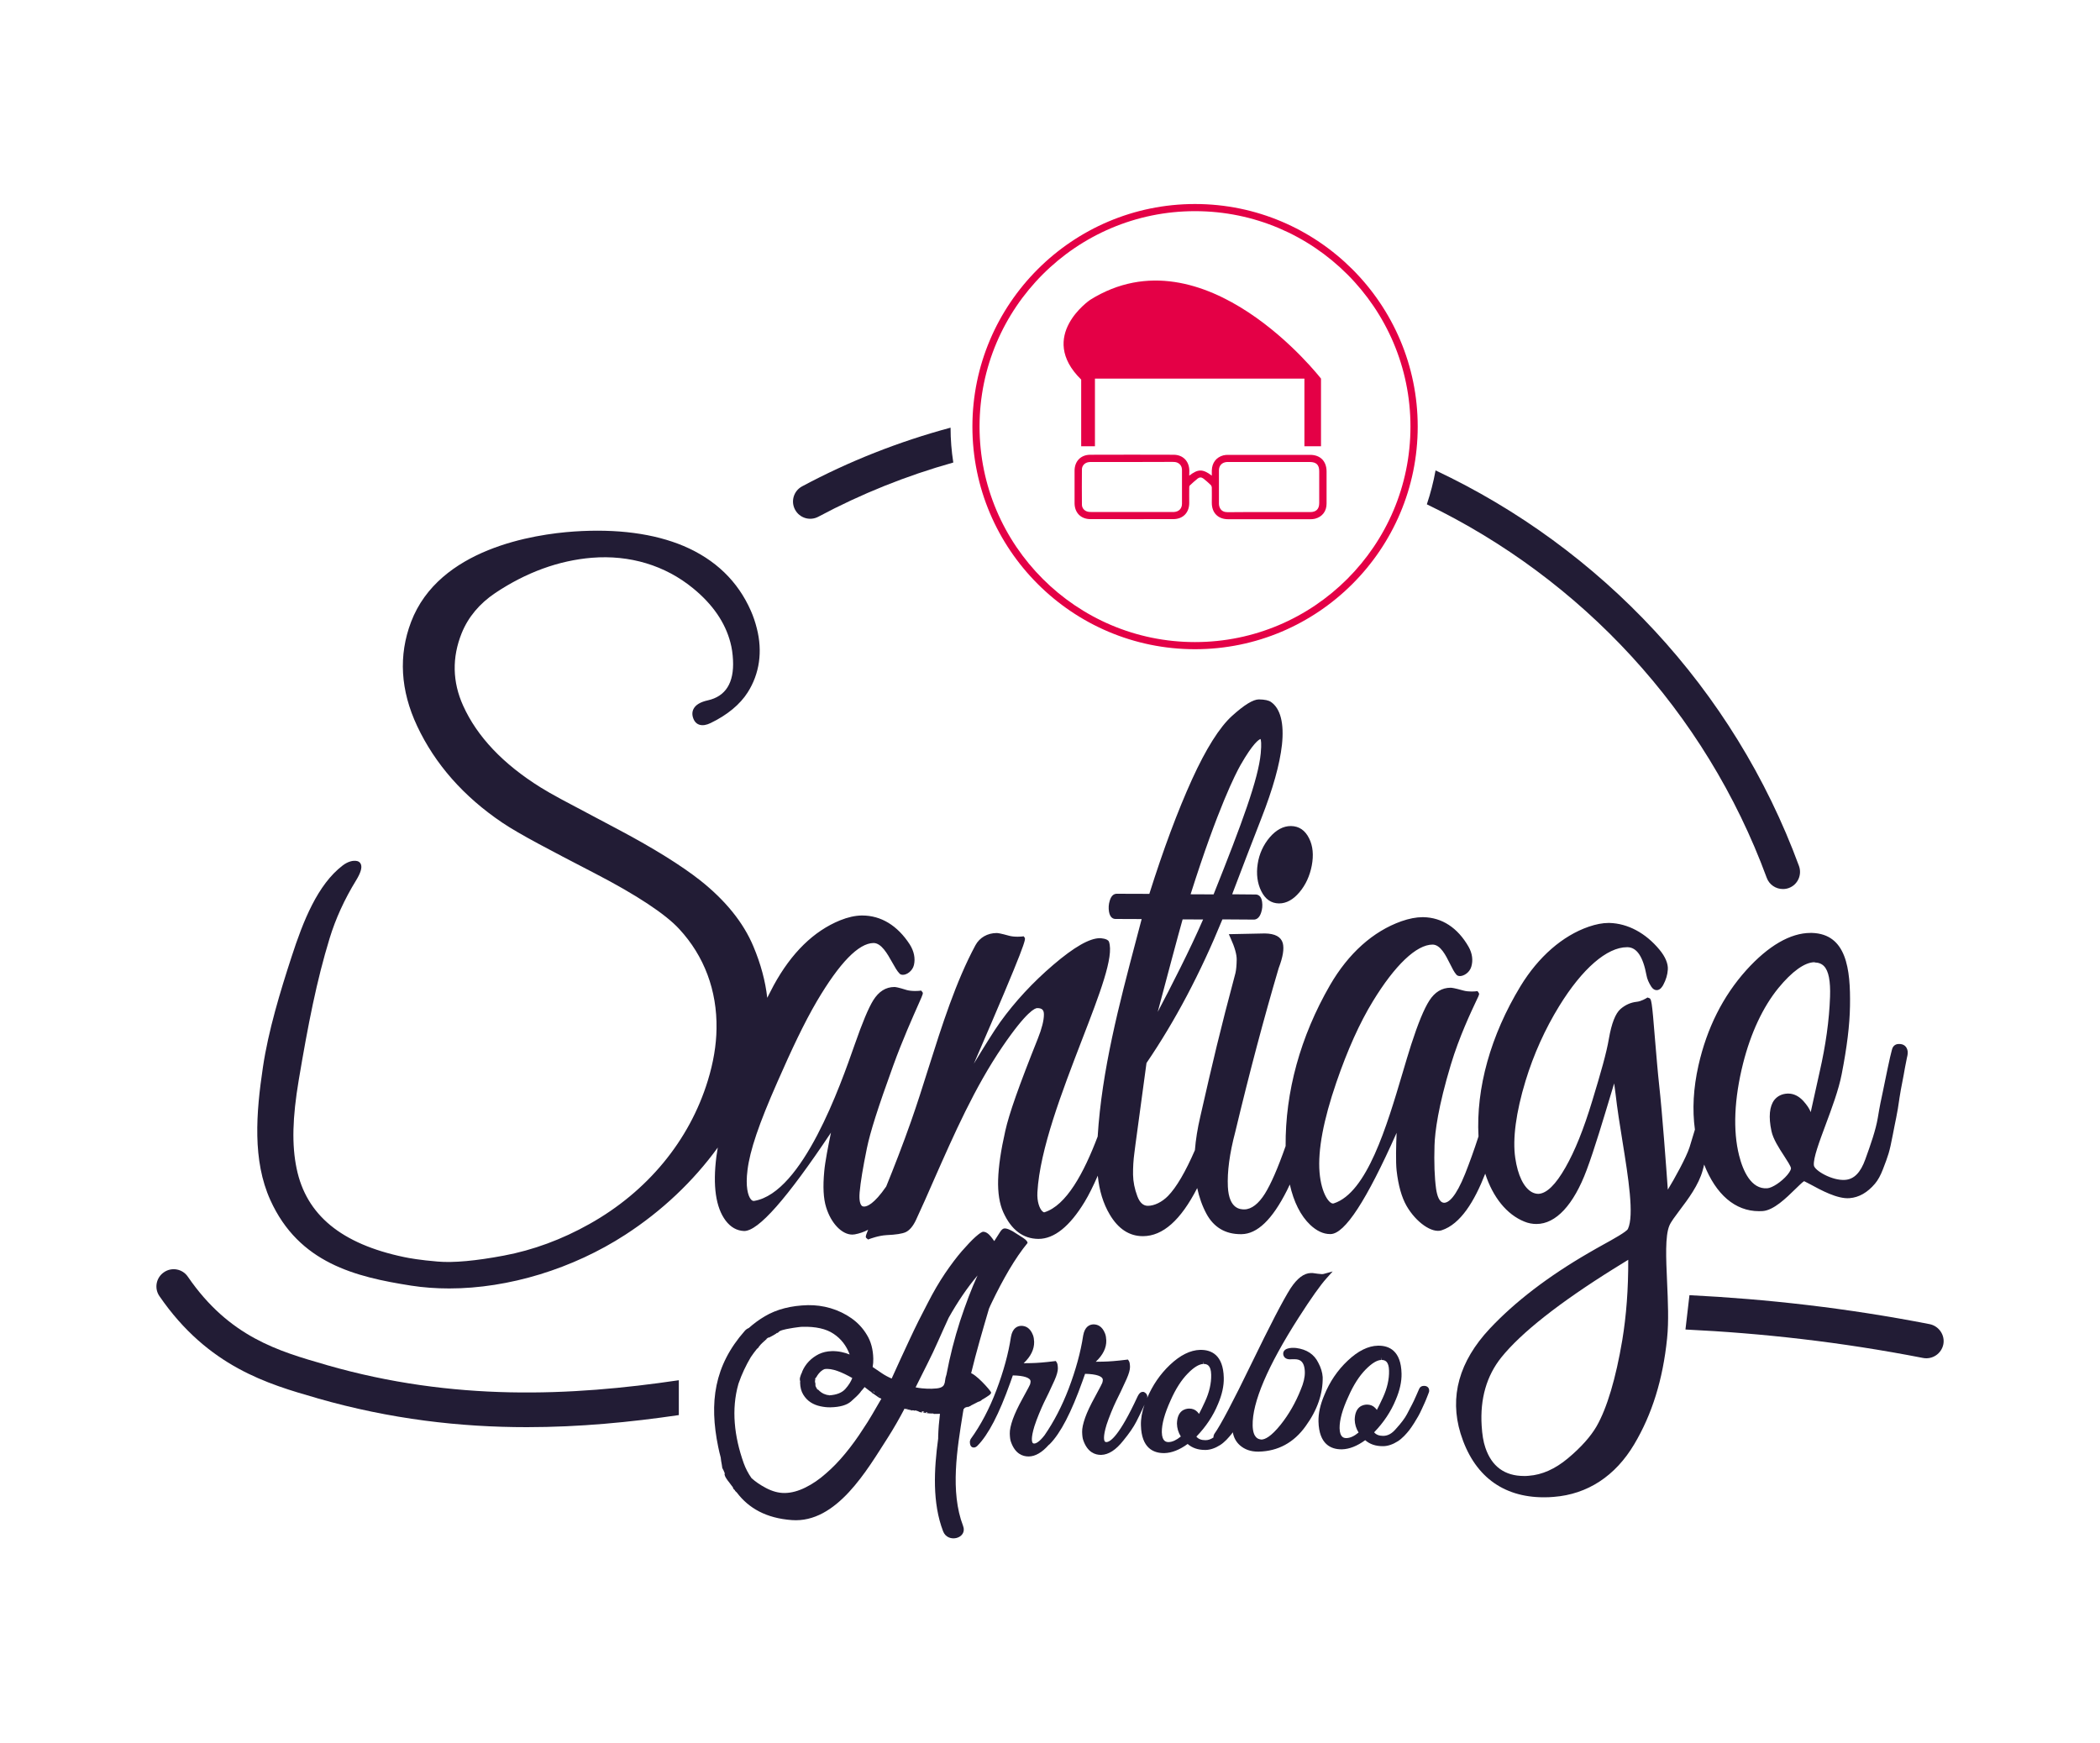 <svg xmlns="http://www.w3.org/2000/svg" xmlns:xlink="http://www.w3.org/1999/xlink" id="Layer_1" x="0px" y="0px" viewBox="0 0 200 165.98" xml:space="preserve"><g>	<g>		<g>			<path fill="#221C35" d="M183.78,126.11c-7.95-1.55-15.52-2.39-22.88-2.76l-0.38,3.27c7.29,0.35,14.78,1.18,22.63,2.71    c0.89,0.17,1.75-0.41,1.93-1.3C185.25,127.15,184.66,126.29,183.78,126.11z"></path>			<path fill="#221C35" d="M31.13,130.01l-0.09-0.03c-4.52-1.3-9.2-2.64-13.15-8.39c-0.51-0.75-1.54-0.94-2.28-0.42    c-0.75,0.51-0.94,1.54-0.42,2.28c4.62,6.72,10.35,8.37,14.95,9.69l0.09,0.03c6.97,2,13.61,2.75,19.94,2.75    c5.02,0,9.84-0.47,14.48-1.15v-3.32C54.38,132.97,43.21,133.48,31.13,130.01z"></path>		</g>		<g>			<path fill="#221C35" d="M120.94,79.73c-0.61,0.71-1.02,1.59-1.16,2.55c-0.15,0.95-0.03,1.85,0.34,2.59    c0.38,0.77,0.95,1.16,1.68,1.17h0.02c0.69,0,1.35-0.36,1.95-1.08c0.58-0.69,0.97-1.54,1.16-2.52c0.19-1,0.11-1.87-0.25-2.59    c-0.38-0.77-0.95-1.17-1.74-1.18C122.22,78.67,121.55,79.03,120.94,79.73z M121.81,85.77L121.81,85.77L121.81,85.77L121.81,85.77    z"></path>			<path fill="#221C35" d="M180.78,99.43c-0.3,0.02-0.52,0.22-0.59,0.53l-0.03,0.11c-0.07,0.27-0.21,0.82-0.38,1.66    c-0.11,0.51-0.2,0.96-0.28,1.35c-0.07,0.34-0.13,0.64-0.18,0.88c-0.15,0.67-0.31,1.44-0.48,2.49c-0.19,1.15-0.69,2.58-1.19,3.96    c-0.46,1.28-1.08,1.9-1.93,1.96c-1.23,0.09-2.93-0.9-2.97-1.39c-0.07-0.67,0.51-2.22,1.12-3.86c0.58-1.56,1.24-3.32,1.53-4.82    c0.51-2.62,0.76-4.68,0.79-6.49c0.06-3.55-0.34-6.85-3.61-6.96l-0.15,0c-1.92,0-4.03,1.23-6.12,3.55    c-2.22,2.47-3.75,5.52-4.55,9.06c-0.49,2.17-0.6,4.22-0.34,6.12c-0.15,0.52-0.32,1.07-0.51,1.68c-0.31,0.97-1.45,3.03-2.07,4.04    c-0.14-1.99-0.54-7.42-0.82-9.91c-0.14-1.27-0.27-2.87-0.39-4.28c-0.32-3.98-0.35-3.99-0.61-4.07l-0.12-0.04l-0.11,0.07    c-0.01,0-0.48,0.3-0.92,0.34c-0.56,0.06-1.08,0.29-1.54,0.69c-0.48,0.42-0.85,1.37-1.1,2.81c-0.23,1.37-0.78,3.28-1.58,5.91    c-0.84,2.77-1.66,4.79-2.56,6.37c-0.93,1.63-1.78,2.47-2.57,2.51c-0.22,0-0.44-0.06-0.64-0.17c-0.77-0.44-1.33-1.6-1.57-3.25    c-0.27-1.81,0.07-4.35,0.98-7.34c0.77-2.52,1.85-4.92,3.21-7.13c2.19-3.56,4.55-5.6,6.45-5.6l0.06,0c0.88,0.02,1.47,0.9,1.8,2.68    c0.06,0.35,0.22,0.71,0.45,1.07c0.15,0.23,0.32,0.34,0.52,0.34c0.35,0,0.56-0.38,0.63-0.51c0.25-0.47,0.4-0.95,0.43-1.45    c0.04-0.56-0.24-1.23-0.8-1.9c-1.32-1.59-3.01-2.49-4.75-2.54l-0.1,0c-0.57,0-1.19,0.12-1.89,0.36    c-2.49,0.86-4.79,2.87-6.49,5.66c-2.85,4.69-4.25,9.73-4,14.31c-0.43,1.33-0.86,2.51-1.27,3.55c-0.91,2.26-1.57,2.75-1.99,2.77    c-0.49,0-0.69-0.72-0.78-1.33c-0.15-1.09-0.2-2.48-0.15-4.13c0.04-1.3,0.35-3.7,1.56-7.71c0.79-2.63,1.94-5.05,2.43-6.09    c0.3-0.62,0.3-0.63,0.19-0.78l-0.09-0.12l-0.15,0.02c-0.01,0-0.66,0.08-1.22-0.08c-0.82-0.23-1.07-0.26-1.19-0.26    c-0.82,0-1.5,0.41-2.02,1.22c-0.5,0.77-1.08,2.18-1.73,4.19c-0.26,0.82-0.54,1.74-0.82,2.7c-1.51,5.09-3.39,11.42-6.56,12.43    c-0.37,0.13-1.18-0.88-1.35-2.97c-0.17-2.1,0.37-4.97,1.6-8.55c1.06-3.09,2.23-5.69,3.48-7.73c2.09-3.43,4.15-5.4,5.69-5.4    c0.75,0.01,1.25,1.02,1.65,1.82c0.22,0.44,0.4,0.81,0.62,1.05c0.05,0.06,0.16,0.13,0.33,0.13c0.34,0,0.9-0.3,1.08-0.88    c0.19-0.62,0.1-1.29-0.26-1.92c-1.04-1.81-2.53-2.78-4.31-2.81l-0.07,0c-0.6,0-1.28,0.13-2.02,0.39    c-2.7,0.96-5.04,3.06-6.79,6.08c-2.83,4.9-4.27,10.17-4.23,15.33c-0.76,2.16-1.4,3.61-1.97,4.53c-0.6,0.96-1.28,1.49-1.95,1.5    c-0.36,0-1.47,0-1.58-2.15c-0.07-1.42,0.16-3.17,0.7-5.21c1.37-5.73,2.73-10.84,4.14-15.62c0.41-1.07,0.53-1.85,0.39-2.38    c-0.17-0.6-0.74-0.91-1.72-0.92l-3.42,0.07l0.17,0.38c0.39,0.86,0.59,1.55,0.58,2.06c-0.01,0.54-0.05,0.97-0.12,1.27    c-1.49,5.57-2.14,8.37-3.35,13.68c-0.26,1.11-0.43,2.17-0.51,3.18c-0.9,2.07-1.76,3.54-2.56,4.36c-0.57,0.58-1.3,0.94-1.92,0.94    c-0.44,0-0.77-0.3-1-0.91c-0.26-0.69-0.4-1.38-0.41-2.05c-0.01-0.68,0.03-1.39,0.13-2.11l0.1-0.78c0.39-2.92,0.62-4.62,1.05-7.75    c2.74-4.03,5.11-8.51,7.23-13.68l2.99,0.02c0.21,0,0.51-0.11,0.69-0.64c0.12-0.35,0.15-0.7,0.1-1.05c-0.08-0.6-0.42-0.7-0.61-0.7    l-2.24-0.02l0.09-0.24c0.84-2.21,1.71-4.49,2.68-6.97c1.12-2.86,1.76-5.16,1.97-7.02c0.22-2.05-0.14-3.47-1.05-4.09    c-0.22-0.15-0.58-0.23-1.14-0.24c-0.55,0-1.39,0.51-2.56,1.57c-1.19,1.07-2.5,3.16-3.81,6.04c-1.36,2.99-2.73,6.66-4.07,10.91    c-1.19,0-1.85-0.01-3.1-0.01c-0.22,0-0.51,0.11-0.67,0.66c-0.11,0.35-0.13,0.7-0.07,1.05c0.1,0.6,0.43,0.69,0.62,0.69l2.49,0.01    c-0.17,0.66-0.34,1.31-0.52,1.97c-1.62,6.13-3.28,12.44-3.67,18.74c-1.31,3.45-2.98,6.58-5.09,7.22c-0.05,0-0.13-0.05-0.2-0.12    c-0.24-0.25-0.5-0.88-0.45-1.79c0.23-4.1,2.36-9.62,4.23-14.48c1.72-4.45,3.07-7.96,2.59-9.37c-0.11-0.33-0.85-0.35-0.86-0.35    c-0.99,0-2.45,0.83-4.46,2.55c-1.93,1.65-3.63,3.48-5.04,5.44c-0.61,0.85-1.59,2.44-2.51,3.96c5.07-11.71,4.95-11.85,4.83-12.01    l-0.09-0.12l-0.15,0.02c-0.01,0-0.18,0.02-0.42,0.02c-0.31,0-0.59-0.03-0.81-0.09c-0.83-0.23-1.07-0.26-1.19-0.26    c-0.88,0-1.63,0.44-2.02,1.16c-1.86,3.45-3.19,7.64-4.47,11.69c-0.53,1.69-1.09,3.45-1.67,5.1c-0.77,2.19-1.62,4.37-2.36,6.19    c-1.17,1.7-1.84,1.91-2.1,1.91h0c-0.15,0-0.22-0.06-0.26-0.11c-0.09-0.11-0.24-0.41-0.17-1.24c0.09-1.01,0.31-2.34,0.69-4.2    c0.32-1.55,1.04-3.83,2.5-7.85c0.88-2.44,1.9-4.71,2.44-5.93c0.44-0.99,0.44-0.99,0.32-1.13l-0.09-0.11l-0.15,0.02    c-0.01,0-0.18,0.02-0.41,0.02c-0.31,0-0.59-0.03-0.81-0.09C85.53,94.03,85.29,94,85.18,94c-0.82,0-1.49,0.43-2.01,1.26    c-0.46,0.74-1.03,2.1-1.78,4.25c-1.35,3.85-4.93,14.07-9.55,14.86c-0.12,0.02-0.22-0.02-0.32-0.14    c-0.29-0.33-0.53-1.23-0.33-2.79c0.23-1.88,1.08-4.39,2.85-8.4c1.36-3.1,2.53-5.59,3.76-7.69c2.16-3.66,3.97-5.52,5.39-5.54    c0.75,0,1.32,1.02,1.78,1.84c0.25,0.44,0.46,0.83,0.7,1.07c0.05,0.06,0.16,0.12,0.32,0.12c0.39,0,0.92-0.38,1.05-0.93    c0.15-0.64,0.01-1.32-0.4-1.97c-1.17-1.8-2.73-2.75-4.53-2.75l-0.05,0c-0.62,0.01-1.31,0.16-2.05,0.46    c-2.51,1.02-4.64,3.1-6.33,6.2c-0.21,0.39-0.41,0.79-0.61,1.18c-0.17-1.56-0.61-3.21-1.32-4.9c-0.95-2.27-2.66-4.38-5.07-6.29    c-1.79-1.41-4.46-3.07-7.72-4.8c-0.89-0.47-1.71-0.91-2.47-1.31c-2.33-1.23-4.01-2.11-4.99-2.73c-3.57-2.22-6.06-4.84-7.39-7.79    c-1.03-2.27-1.07-4.6-0.14-6.91c0.62-1.53,1.69-2.81,3.19-3.82c2.95-1.97,6.05-3.1,9.21-3.36c3.6-0.29,6.97,0.72,9.64,2.91    c1.86,1.52,3.05,3.25,3.55,5.15c0.14,0.52,0.22,1.08,0.25,1.68c0.11,2.17-0.7,3.46-2.4,3.84c-0.69,0.15-1.15,0.42-1.35,0.8    c-0.15,0.28-0.16,0.6-0.02,0.95c0.24,0.62,0.85,0.8,1.64,0.41c1.58-0.76,2.8-1.77,3.53-2.92c1.13-1.78,1.43-3.89,0.87-6.09    c-0.15-0.6-0.34-1.16-0.57-1.68c-1.24-2.82-3.39-4.89-6.4-6.17c-2.82-1.19-6.37-1.66-10.45-1.38    c-3.78,0.26-12.85,1.62-15.51,8.61c-1.21,3.18-1.02,6.52,0.58,9.92c1.7,3.62,4.43,6.72,8.11,9.2c1.63,1.1,4.56,2.62,8.61,4.72    l0.23,0.12c3.94,2.04,6.71,3.87,8.01,5.29c2.38,2.57,3.61,5.85,3.55,9.49c-0.02,1.56-0.3,3.23-0.83,4.95    c-1.75,5.71-5.75,10.56-11.27,13.65c-2.63,1.48-5.38,2.49-8.15,3.01c-2.65,0.5-4.81,0.7-6.29,0.57c-1.7-0.14-2.75-0.33-3.22-0.43    c-5.97-1.25-9.32-4.01-10.23-8.43c-0.47-2.25-0.4-4.85,0.2-8.42c0.9-5.35,1.71-9.48,2.94-13.5c0.57-1.87,1.42-3.73,2.52-5.52    c0.44-0.72,0.59-1.22,0.46-1.54c-0.06-0.15-0.18-0.26-0.34-0.3c-0.4-0.1-0.92,0.05-1.4,0.42c-2.38,1.82-3.75,5.26-4.87,8.72    c-1.06,3.25-2.21,7.03-2.72,10.49c-0.65,4.34-1.01,8.87,0.71,12.66c2.72,6,8.11,7.31,13.4,8.14c1.16,0.18,2.38,0.27,3.63,0.27    c5.66,0,11.77-1.87,16.78-5.12c3.48-2.26,6.46-5.08,8.8-8.3c-0.04,0.28-0.09,0.56-0.13,0.84c-0.36,2.81-0.06,4.87,0.88,6.12    c0.48,0.63,1.06,0.96,1.76,0.99c1.36,0,4.06-3.07,8.27-9.37c-0.25,1.19-0.57,2.83-0.64,3.68c-0.14,1.48-0.08,2.6,0.18,3.43    c0.47,1.53,1.5,2.6,2.49,2.6c0.08,0,0.15-0.01,0.23-0.02c0.43-0.08,0.86-0.22,1.28-0.44c-0.29,0.69-0.26,0.72-0.12,0.83l0.12,0.1    l0.15-0.06c0.01,0,0.83-0.32,1.61-0.36c0.88-0.04,1.47-0.13,1.81-0.28c0.37-0.17,0.71-0.57,0.99-1.17    c0.59-1.27,1.16-2.56,1.73-3.87c1.9-4.3,3.85-8.74,6.51-12.64c2.32-3.4,3.11-3.66,3.3-3.66c0.46,0,0.64,0.17,0.64,0.61    c0,0.56-0.2,1.35-0.58,2.3c-1.8,4.5-2.73,7.13-3.1,8.79c-0.42,1.85-0.64,3.37-0.68,4.63c-0.04,1.24,0.13,2.32,0.49,3.11    c0.76,1.68,1.88,2.53,3.35,2.54c1.5,0,2.98-1.19,4.4-3.53c0.4-0.66,0.81-1.49,1.25-2.49c0.14,1.42,0.52,2.66,1.14,3.7    c0.81,1.37,1.87,2.06,3.15,2.06h0.02c1.89-0.01,3.59-1.52,5.16-4.58c0.19,0.87,0.47,1.69,0.88,2.45c0.7,1.29,1.8,1.94,3.26,1.94    l0.08,0c1.5-0.02,2.92-1.38,4.32-4.15c0.09-0.18,0.18-0.37,0.28-0.58c0.37,1.66,1.03,2.98,1.95,3.85    c0.61,0.57,1.24,0.87,1.88,0.87l0.06,0c1.35-0.03,3.41-3.19,6.28-9.64c-0.05,1.18-0.09,2.77,0,3.59    c0.16,1.41,0.48,2.55,0.95,3.37c0.9,1.56,2.42,2.63,3.34,2.32c1.8-0.59,3.12-2.75,4.15-5.39c0.73,2.24,2.04,3.88,3.72,4.56    c0.38,0.16,0.77,0.23,1.16,0.23c1.85,0,3.54-1.82,4.78-5.14c0.75-2,1.67-5.11,2.29-7.16c0.11-0.39,0.23-0.76,0.33-1.09    c0.05,0.32,0.09,0.66,0.13,0.98c0.16,1.41,0.41,3,0.66,4.53c0.56,3.47,1.13,7.06,0.52,8.35c-0.12,0.26-1.39,0.97-2.41,1.53    c-0.43,0.24-0.88,0.49-1.32,0.75c-3.87,2.24-7.04,4.67-9.43,7.22c-2.92,3.12-3.85,6.48-2.78,9.98c1.23,3.98,3.97,6.08,7.94,6.08    c0.31,0,0.62-0.01,0.94-0.04c3.21-0.25,5.86-1.98,7.66-5.01c1.7-2.86,2.73-6.16,3.13-10.08c0.17-1.63,0.08-3.54,0-5.38    c-0.1-2.25-0.2-4.38,0.22-5.37c0.15-0.36,0.54-0.87,0.98-1.46c0.81-1.07,1.81-2.41,2.19-3.8c0.05-0.18,0.1-0.36,0.14-0.55    c1.12,2.85,2.95,4.44,5.22,4.44c0.12,0,0.24,0,0.36-0.01c1.05-0.08,2.23-1.24,3.1-2.09c0.31-0.3,0.68-0.67,0.84-0.76    c0.11,0.05,0.38,0.19,0.62,0.32c0.94,0.51,2.55,1.4,3.71,1.3c0.9-0.07,1.71-0.54,2.42-1.38c0.28-0.33,0.53-0.78,0.76-1.38    c0.23-0.59,0.41-1.08,0.54-1.51c0.12-0.41,0.24-0.94,0.4-1.78c0.12-0.66,0.24-1.2,0.32-1.61l0.02-0.11    c0.09-0.42,0.18-0.98,0.28-1.68l0.01-0.08c0.08-0.54,0.18-1.05,0.27-1.51c0.03-0.16,0.08-0.39,0.13-0.68l0.13-0.73    c0.07-0.39,0.11-0.58,0.19-0.96c0.06-0.22,0.08-0.42,0.06-0.59C181.61,99.66,181.3,99.39,180.78,99.43z M113.39,85.17    c2.62-8.27,4.3-11.5,4.75-12.3c1.21-2.12,1.76-2.44,1.91-2.49c0.04,0.09,0.11,0.41,0.02,1.37c-0.23,2.43-1.76,6.6-4.49,13.43    L113.39,85.17z M110.26,96.37c0.74-2.78,1.97-7.42,2.37-8.81l1.95,0.01C113.37,90.37,111.45,94.12,110.26,96.37z M172.79,91.39    l0.03,0.27c0.39,0.01,0.68,0.13,0.9,0.36c0.44,0.46,0.62,1.42,0.57,2.91c-0.08,2.26-0.41,4.6-0.99,7.15    c-0.28,1.24-0.61,2.72-0.84,3.79c0,0.02-0.01,0.04-0.01,0.05c-0.12-0.33-0.36-0.68-0.7-1.06c-0.43-0.47-0.92-0.71-1.44-0.71    l-0.06,0c-0.53,0.02-0.96,0.23-1.26,0.6c-0.47,0.6-0.57,1.63-0.28,2.97c0.16,0.76,0.71,1.61,1.2,2.36    c0.31,0.48,0.63,0.97,0.66,1.18c0.01,0.07-0.06,0.29-0.35,0.64c-0.55,0.65-1.42,1.23-1.91,1.27c-1.53,0.11-2.31-1.65-2.68-3.12    c-0.6-2.37-0.47-5.41,0.38-8.78c0.73-2.89,1.89-5.37,3.36-7.17c1.3-1.59,2.52-2.46,3.44-2.46V91.39L172.79,91.39z M145.15,140.57    L145.15,140.57c-1.85,0-3.09-0.91-3.69-2.71c-0.19-0.55-0.3-1.24-0.35-2.08c-0.16-2.56,0.47-4.75,1.87-6.5    c1.88-2.34,5.5-5.2,10.76-8.48l1.33-0.82c0.01,2.79-0.18,5.31-0.57,7.67c-0.61,3.62-1.45,6.45-2.44,8.18    c-0.56,0.97-1.48,2.01-2.75,3.07c-1.2,1-2.45,1.56-3.71,1.65C145.45,140.57,145.3,140.57,145.15,140.57z M108.81,117.49    L108.81,117.49L108.81,117.49L108.81,117.49z M126.64,117.28L126.64,117.28L126.64,117.28L126.64,117.28z"></path>		</g>		<g>			<g>				<path fill="#221C35" d="M125.55,129.78c-0.39-0.8-1.1-1.27-2.11-1.4c-0.28-0.03-0.55-0.02-0.79,0.05     c-0.19,0.05-0.32,0.15-0.39,0.28c-0.04,0.08-0.08,0.21-0.02,0.39c0.05,0.13,0.19,0.36,0.62,0.36c0.07,0,0.14-0.01,0.19-0.01     l0.25,0c0.44,0,0.94,0.14,0.97,1.22c0.01,0.49-0.12,1.05-0.39,1.68c-0.49,1.23-1.13,2.35-1.91,3.33     c-0.93,1.16-1.5,1.41-1.83,1.42c-0.05,0-0.07-0.01-0.12-0.02c-0.17-0.03-0.69-0.13-0.72-1.31c-0.05-2.21,1.43-5.67,4.38-10.28     c1.19-1.86,2.08-3.11,2.64-3.73l0.6-0.67l-0.87,0.24c-0.06,0.02-0.27,0.02-0.54-0.02c-0.46-0.07-0.48-0.07-0.51-0.07l-0.16,0     c-0.66,0.02-1.29,0.49-1.93,1.46c-0.72,1.13-1.97,3.55-3.73,7.18c-1.75,3.61-2.93,5.85-3.54,6.7c-0.05,0.11-0.08,0.21-0.07,0.3     c0,0.01,0,0.01,0,0.02c-0.24,0.16-0.48,0.26-0.76,0.26c-0.4,0-0.68-0.11-0.87-0.34c0.91-0.94,1.6-1.98,2.06-3.1     c0.38-0.89,0.57-1.73,0.55-2.51c-0.05-2.19-1.21-2.65-2.18-2.65l-0.07,0c-0.93,0.02-1.9,0.5-2.88,1.43     c-0.93,0.88-1.66,1.95-2.17,3.16c0.01-0.06,0.02-0.1,0.02-0.13c0-0.17-0.09-0.31-0.25-0.41l-0.11-0.05h-0.08     c-0.24,0-0.39,0.23-0.49,0.44c-1.74,3.76-2.6,4.33-2.96,4.34c-0.11,0-0.14-0.04-0.16-0.06c-0.07-0.09-0.19-0.43,0.17-1.6     c0.11-0.35,0.26-0.73,0.43-1.16c0.17-0.42,0.33-0.78,0.47-1.07l0.46-0.94c0.16-0.33,0.34-0.73,0.55-1.19     c0.22-0.5,0.32-0.87,0.32-1.14c-0.01-0.3-0.04-0.46-0.11-0.57l-0.09-0.13l-0.16,0.02c-0.88,0.11-1.63,0.17-2.21,0.18     c-0.25,0.01-0.48,0.01-0.69,0.01c0.68-0.64,1.02-1.32,1-2.03c-0.01-0.24-0.04-0.45-0.11-0.64c-0.28-0.74-0.75-0.89-1.11-0.89h0     c-0.36,0.01-0.83,0.2-0.98,1.06c-0.24,1.59-0.71,3.29-1.38,5.06c-0.64,1.67-1.41,3.15-2.3,4.44c-0.51,0.66-0.82,0.78-0.97,0.79     c-0.11,0-0.14-0.04-0.16-0.06c-0.07-0.09-0.19-0.43,0.17-1.6c0.11-0.35,0.26-0.74,0.43-1.16c0.18-0.43,0.33-0.78,0.47-1.07     l0.46-0.94c0.16-0.33,0.34-0.73,0.55-1.19c0.22-0.5,0.32-0.87,0.32-1.14c-0.01-0.3-0.04-0.46-0.11-0.57l-0.09-0.13l-0.16,0.02     c-0.88,0.11-1.62,0.17-2.21,0.18c-0.25,0.01-0.48,0.01-0.69,0.01c0.68-0.64,1.01-1.32,1-2.03c-0.01-0.24-0.04-0.45-0.11-0.64     c-0.28-0.74-0.75-0.89-1.12-0.89c0,0,0,0,0,0c-0.36,0.01-0.83,0.2-0.98,1.06c-0.24,1.58-0.71,3.29-1.38,5.06     c-0.67,1.77-1.49,3.33-2.46,4.67c-0.05,0.11-0.08,0.21-0.07,0.3c0.01,0.45,0.26,0.5,0.37,0.5c0.15,0,0.27-0.09,0.35-0.17     c1.04-1.05,2.06-3.02,3.13-6.02l0.24-0.68c1.07,0.02,1.68,0.23,1.69,0.57c0,0.09-0.02,0.19-0.05,0.29     c-0.03,0.07-0.15,0.33-0.7,1.32c-0.44,0.79-0.74,1.44-0.94,1.99c-0.2,0.57-0.3,1.02-0.29,1.37c0.01,0.35,0.04,0.61,0.11,0.79     c0.4,1.15,1.13,1.39,1.67,1.39l0.04,0c0.62-0.01,1.26-0.39,1.88-1.09c0.04-0.03,0.07-0.06,0.1-0.08     c1.04-1.05,2.06-3.02,3.13-6.02l0.24-0.68c1.07,0.02,1.68,0.23,1.69,0.57c0,0.09-0.02,0.19-0.05,0.29     c-0.03,0.07-0.15,0.33-0.69,1.32c-0.43,0.78-0.75,1.45-0.94,1.99c-0.2,0.57-0.3,1.02-0.29,1.37c0.01,0.35,0.04,0.61,0.11,0.79     c0.4,1.15,1.13,1.39,1.67,1.39l0.04,0c0.7-0.02,1.4-0.47,2.1-1.36c0.56-0.68,0.97-1.28,1.24-1.8c0.26-0.5,0.49-0.99,0.71-1.47     c0.03-0.06,0.05-0.1,0.07-0.15c-0.24,0.69-0.36,1.35-0.34,1.96c0.05,2.19,1.21,2.65,2.18,2.65l0.07,0     c0.69-0.02,1.43-0.31,2.2-0.87c0.43,0.38,0.99,0.57,1.65,0.57l0.08,0c0.43-0.01,0.9-0.17,1.37-0.47c0.19-0.12,0.39-0.29,0.6-0.5     c0.19-0.21,0.36-0.39,0.49-0.56c0.03-0.04,0.07-0.1,0.11-0.15c0.09,0.5,0.31,0.92,0.69,1.25c0.45,0.39,1.02,0.59,1.7,0.59     l0.08,0c1.84-0.04,3.35-0.86,4.47-2.43c1.11-1.53,1.65-3.1,1.62-4.67C125.94,130.71,125.8,130.24,125.55,129.78z M97.93,138.48     L97.93,138.48L97.93,138.48L97.93,138.48z M104.81,138.32L104.81,138.32L104.81,138.32L104.81,138.32z M111.49,133.36     c0.47-1.07,1.02-1.93,1.63-2.55c0.58-0.6,1.09-0.9,1.49-0.91l0.03-0.26l0,0v0.26c0.32,0,0.69,0.12,0.71,1.02     c0.02,0.82-0.18,1.68-0.58,2.55c-0.21,0.46-0.4,0.85-0.58,1.19c-0.05-0.07-0.1-0.14-0.17-0.21c-0.2-0.2-0.45-0.3-0.77-0.3     c0,0,0,0,0,0c-0.42,0.01-1.13,0.21-1.16,1.43c0.01,0.44,0.13,0.85,0.37,1.23c-0.42,0.34-0.8,0.52-1.15,0.53     c-0.19,0-0.64,0-0.66-0.94C110.64,135.62,110.92,134.61,111.49,133.36z"></path>				<path fill="#221C35" d="M135.65,131.99c-0.03,0-0.06,0-0.07,0c-0.19,0-0.35,0.11-0.42,0.28c-0.03,0.08-0.13,0.3-0.29,0.66     c-0.16,0.36-0.28,0.63-0.39,0.83c-0.1,0.2-0.26,0.5-0.48,0.92c-0.21,0.4-0.57,0.87-1.07,1.42c-0.37,0.43-0.74,0.64-1.19,0.65     c-0.39,0-0.68-0.11-0.87-0.34c0.91-0.94,1.6-1.98,2.06-3.1c0.38-0.89,0.57-1.73,0.55-2.5c-0.05-2.19-1.21-2.65-2.18-2.65     l-0.07,0c-0.93,0.02-1.9,0.5-2.88,1.43c-0.97,0.91-1.72,2.02-2.23,3.29c-0.38,0.89-0.57,1.73-0.55,2.5     c0.05,2.19,1.21,2.65,2.18,2.65l0.07,0c0.69-0.02,1.43-0.31,2.2-0.87c0.43,0.38,0.99,0.57,1.66,0.57l0.08,0     c0.43-0.01,0.9-0.17,1.37-0.47c0.19-0.12,0.39-0.29,0.6-0.5c0.19-0.2,0.36-0.39,0.49-0.56c0.13-0.17,0.28-0.39,0.46-0.67     c0.16-0.27,0.29-0.49,0.39-0.65c0.1-0.18,0.22-0.41,0.34-0.68l0.26-0.57c0.05-0.11,0.13-0.29,0.23-0.55l0.14-0.36     c0.05-0.11,0.08-0.21,0.07-0.3C136.11,132.17,135.92,131.99,135.65,131.99z M128.43,132.98c0.47-1.07,1.02-1.93,1.63-2.55     c0.59-0.6,1.09-0.9,1.49-0.91l0.03-0.26l0,0v0.26c0.32,0,0.69,0.12,0.71,1.02c0.02,0.82-0.18,1.68-0.58,2.55     c-0.21,0.45-0.4,0.85-0.58,1.19c-0.05-0.07-0.1-0.14-0.18-0.21c-0.2-0.2-0.45-0.3-0.77-0.3c0,0,0,0,0,0     c-0.42,0.01-1.13,0.21-1.16,1.43c0.01,0.44,0.13,0.85,0.37,1.23c-0.42,0.35-0.8,0.52-1.15,0.53c-0.19,0-0.64,0-0.66-0.94     C127.57,135.24,127.85,134.22,128.43,132.98z"></path>			</g>			<path fill="#221C35" d="M97.86,118.37c0-0.13-0.14-0.29-0.41-0.47c-0.27-0.18-0.59-0.38-0.96-0.61c-0.35-0.2-0.61-0.3-0.8-0.3    c-0.16,0-0.31,0.12-0.45,0.35c-0.14,0.23-0.33,0.52-0.55,0.86c-0.25-0.36-0.45-0.6-0.61-0.72c-0.16-0.12-0.31-0.17-0.44-0.17    c-0.13,0-0.38,0.17-0.74,0.49s-0.79,0.78-1.3,1.36c-0.5,0.58-1.03,1.28-1.6,2.12c-0.56,0.83-1.11,1.77-1.64,2.81    c-0.58,1.1-1.16,2.25-1.72,3.46c-0.57,1.21-1.14,2.46-1.72,3.74c-0.35-0.15-0.66-0.32-0.94-0.51c-0.28-0.19-0.57-0.39-0.87-0.59    c0.02-0.13,0.04-0.26,0.05-0.4c0.01-0.13,0.01-0.26,0.01-0.4c-0.02-0.87-0.22-1.63-0.61-2.26c-0.38-0.64-0.88-1.17-1.48-1.59    c-0.6-0.42-1.27-0.74-1.98-0.95c-0.72-0.21-1.43-0.3-2.15-0.29c-1.61,0.04-2.98,0.39-4.11,1.06c-0.56,0.33-1.07,0.71-1.53,1.12    c-0.13,0.05-0.26,0.13-0.38,0.27c-2.92,3.31-3.4,6.82-2.53,11.05c0.07,0.35,0.15,0.68,0.24,1.01c0.01,0.11,0.02,0.22,0.04,0.33    c0.05,0.24,0.08,0.46,0.11,0.67l0.12,0.23l0.13,0.31l-0.04,0c0,0.13,0.06,0.28,0.17,0.45c0.11,0.17,0.19,0.28,0.24,0.33    l0.41,0.55l0,0.08l0.12,0.12l0.08,0.08l-0.04,0l0.19,0.18c1.14,1.51,2.81,2.45,5.24,2.63c4.28,0.32,7.19-4.82,9.13-7.83    c0.58-0.91,1.11-1.84,1.61-2.79c0.06,0.03,0.11,0.05,0.14,0.06c0-0.03,0-0.03,0.02-0.02c0.01,0.01,0.02,0.01,0.02-0.02    c0.05,0.05,0.13,0.08,0.24,0.09c0.11,0.01,0.2,0.04,0.28,0.09l0-0.04c0.07,0,0.12,0.01,0.17,0.01l0.07,0.06l0-0.06    c0.14,0.01,0.27,0.04,0.36,0.09c0.13,0.08,0.27,0.11,0.4,0.11l-0.08-0.04l0.04-0.04l0.04-0.04c0.03,0.03,0.07,0.04,0.12,0.04    l0.12,0.08l-0.2-0.04l0.08,0.04l-0.04,0.04c0.13,0,0.26,0.01,0.4,0.03c0.13,0.02,0.26,0.03,0.4,0.03l0.16,0l0.04,0.04l0.59-0.01    c-0.09,0.74-0.15,1.46-0.17,2.16c0,0.06,0,0.13,0,0.19c-0.4,2.95-0.57,6.13,0.47,8.84c0.45,1.18,2.36,0.67,1.9-0.52    c-1.25-3.27-0.56-7.36-0.02-10.72c0.02-0.14,0.05-0.27,0.07-0.41l0.07-0.04c0-0.05,0.05-0.09,0.16-0.12    c0.1-0.03,0.18-0.06,0.24-0.08c-0.03,0-0.05,0.01-0.08,0.04l-0.04,0.04l0.31-0.13l0.04-0.04c0.1-0.05,0.27-0.14,0.49-0.25    c0.07-0.03,0.13-0.07,0.19-0.1c0.02-0.01,0.05-0.01,0.07-0.02c0.13-0.04,0.23-0.1,0.31-0.19c0.03-0.02,0.05-0.03,0.08-0.04    c0.21-0.12,0.39-0.24,0.55-0.35c0.16-0.11,0.23-0.2,0.23-0.28c0-0.05-0.09-0.18-0.27-0.39c-0.18-0.21-0.37-0.42-0.59-0.64    c-0.22-0.22-0.43-0.41-0.65-0.58c-0.18-0.14-0.3-0.21-0.39-0.24c0.5-2.07,1.1-4.11,1.7-6.15c0.09-0.2,0.18-0.42,0.28-0.61    c0.53-1.11,1.08-2.14,1.65-3.11c0.57-0.96,1.15-1.81,1.74-2.53L97.86,118.37z M83.73,132.99l-0.04-0.04l0-0.04l0.04,0.04    L83.73,132.99z M77.86,132.37l-0.04-0.08c-0.03-0.05-0.06-0.11-0.1-0.18c-0.04-0.06-0.06-0.12-0.06-0.18l0-0.16l-0.04-0.16    l0-0.08l0-0.04l0.04-0.12l-0.04,0c0-0.03,0.01-0.05,0.02-0.06c0.01-0.01,0.02-0.03,0.02-0.06l0.08-0.08    c0.13-0.24,0.29-0.44,0.48-0.6c0.09-0.08,0.2-0.14,0.31-0.18c0.71-0.11,1.67,0.3,2.64,0.85c-0.13,0.34-0.34,0.68-0.66,1.04    c-0.32,0.36-0.84,0.57-1.55,0.61l0-0.04l-0.08,0.04l-0.04-0.04l-0.08,0l-0.12-0.04c-0.27-0.07-0.52-0.24-0.76-0.5L77.86,132.37z     M83.3,132.58l-0.05,0.03l-0.1-0.12C83.2,132.52,83.25,132.55,83.3,132.58z M72.72,127.65l0,0.04l-0.04-0.04L72.72,127.65z     M83.08,134.69c-0.29,0.5-0.59,0.97-0.9,1.43c-0.51,0.8-1.07,1.57-1.67,2.3c-0.6,0.73-1.22,1.37-1.86,1.92    c-0.63,0.56-1.28,1-1.95,1.33c-0.67,0.33-1.32,0.51-1.95,0.52c-0.58,0.01-1.18-0.15-1.79-0.47c-0.57-0.3-1.03-0.62-1.39-0.95    c-0.31-0.44-0.56-0.92-0.74-1.42c-0.91-2.55-1.19-5.14-0.51-7.53c0.01-0.04,0.02-0.08,0.04-0.12c0.29-0.84,0.68-1.66,1.14-2.44    c0.18-0.27,0.38-0.54,0.6-0.81c0.03-0.01,0.05-0.03,0.08-0.06l0.12-0.12l-0.06,0.01c0.02-0.02,0.03-0.04,0.05-0.06l0.01,0.01    c0.1-0.14,0.22-0.26,0.35-0.38c0.13-0.12,0.26-0.24,0.39-0.35l-0.04,0l0.04-0.04l0.04,0l0.12-0.12l-0.04,0.08    c0.13-0.05,0.29-0.14,0.49-0.25c0.2-0.11,0.32-0.19,0.37-0.25l0,0.04c0.03,0,0.06-0.03,0.12-0.08c0.05-0.08,0.18-0.15,0.39-0.21    c0.21-0.06,0.44-0.11,0.69-0.15c0.25-0.05,0.49-0.08,0.71-0.11c0.22-0.03,0.39-0.05,0.49-0.05c1.27-0.03,2.26,0.19,2.97,0.67    c0.71,0.47,1.22,1.13,1.53,1.97c-0.24-0.1-0.51-0.18-0.8-0.24c-0.29-0.06-0.6-0.09-0.91-0.08c-0.45,0.01-0.86,0.11-1.22,0.28    c-0.36,0.18-0.68,0.41-0.95,0.69c-0.27,0.28-0.48,0.6-0.63,0.95c-0.01,0.03-0.02,0.06-0.03,0.1c-0.08,0.15-0.14,0.31-0.18,0.47    c-0.04,0.14-0.03,0.27,0.01,0.38c0,0.04-0.01,0.09-0.01,0.13c0.01,0.45,0.11,0.83,0.3,1.14c0.19,0.31,0.43,0.56,0.71,0.74    c0.28,0.18,0.59,0.3,0.92,0.37c0.33,0.07,0.66,0.11,0.97,0.1c0.9-0.02,1.55-0.21,1.95-0.56c0.4-0.35,0.69-0.63,0.87-0.85    c0.05-0.08,0.11-0.16,0.19-0.24c0.08-0.08,0.15-0.18,0.23-0.28l0.6,0.46c-0.03,0-0.04-0.01-0.04-0.04l0.04,0    c0,0.05,0.02,0.08,0.06,0.08c0.04,0,0.06,0.01,0.06,0.04l-0.04,0c0.13,0.08,0.26,0.16,0.38,0.25c0.12,0.09,0.22,0.16,0.3,0.21    l0.24,0.11C83.66,133.69,83.37,134.19,83.08,134.69z M86.49,134.12c-0.03,0-0.05-0.01-0.08-0.04l0.16,0.07    C86.54,134.13,86.52,134.12,86.49,134.12z M88.17,134.59l0-0.08l0.16,0l0,0.04L88.17,134.59z M91.43,125.83    c-0.53,1.64-0.96,3.33-1.29,5.08c-0.07,0.21-0.12,0.4-0.13,0.56c-0.01,0.16-0.05,0.3-0.11,0.42c-0.06,0.12-0.18,0.21-0.35,0.27    c-0.17,0.06-0.44,0.09-0.81,0.1c-0.29,0.01-0.61-0.01-0.95-0.04c-0.2-0.02-0.39-0.05-0.59-0.09c0.38-0.77,0.77-1.55,1.16-2.32    c0.67-1.31,1.3-2.83,1.99-4.31c0.86-1.53,1.78-2.88,2.75-4.03C92.52,122.73,91.97,124.19,91.43,125.83z"></path>		</g>	</g>	<g>		<path fill="#221C35" d="M90.53,40.73c-4.91,1.32-9.66,3.19-14.14,5.59c-0.8,0.43-1.1,1.42-0.67,2.22c0.43,0.8,1.42,1.1,2.22,0.67   c4.08-2.18,8.39-3.91,12.85-5.16C90.62,42.96,90.53,41.86,90.53,40.73z"></path>		<path fill="#221C35" d="M171.33,82.47c-6.22-16.91-18.9-30.27-34.61-37.67c-0.2,1.11-0.48,2.18-0.83,3.23   c14.69,7.09,26.52,19.68,32.37,35.57c0.24,0.66,0.87,1.07,1.54,1.07c0.19,0,0.38-0.03,0.57-0.1   C171.21,84.26,171.64,83.32,171.33,82.47z"></path>	</g>	<g>		<path fill="#E40046" d="M113.81,61.83c-11.69,0-21.2-9.51-21.2-21.2c0-11.69,9.51-21.2,21.2-21.2c11.69,0,21.21,9.51,21.21,21.2   C135.02,52.32,125.51,61.83,113.81,61.83z M113.81,20.11c-11.31,0-20.52,9.21-20.52,20.52c0,11.31,9.21,20.52,20.52,20.52   c11.32,0,20.52-9.2,20.52-20.52C134.33,29.32,125.13,20.11,113.81,20.11z"></path>	</g>	<g>		<g>			<path fill="#E40046" d="M104.28,42.5v-6.44h19.95v6.44h1.58v-6.44c0,0-11.08-14.32-21.99-7.5c0,0-5.07,3.45-0.85,7.59v6.35    H104.28z"></path>		</g>		<g id="_x31_x8FLY_5_">			<g>				<g>					<path fill-rule="evenodd" clip-rule="evenodd" fill="#E40046" d="M113.26,45.3c0.82-0.63,1.27-0.67,2.15,0c0-0.18,0-0.34,0-0.5      c0.02-0.72,0.42-1.25,1.09-1.43c0.15-0.04,0.31-0.05,0.47-0.05c2.6,0,5.21,0,7.81,0c0.96,0,1.55,0.6,1.56,1.56      c0,1.03,0,2.06,0,3.09c0,0.72-0.41,1.25-1.09,1.43c-0.15,0.04-0.31,0.05-0.47,0.05c-2.6,0-5.21,0-7.81,0      c-0.96,0-1.56-0.6-1.56-1.56c0-0.48,0.01-0.96,0-1.44c0-0.09-0.04-0.2-0.1-0.26c-0.22-0.22-0.46-0.42-0.71-0.62      c-0.17-0.13-0.36-0.13-0.53,0c-0.26,0.21-0.51,0.43-0.75,0.66c-0.05,0.04-0.06,0.14-0.06,0.21c-0.01,0.49,0,0.97,0,1.46      c0,0.93-0.6,1.54-1.52,1.54c-2.63,0-5.26,0.01-7.89,0c-0.91,0-1.51-0.61-1.51-1.52c0-1.03,0-2.06,0-3.09      c0-0.9,0.59-1.52,1.5-1.52c2.64-0.01,5.29-0.01,7.93,0c0.9,0,1.49,0.62,1.5,1.52C113.26,44.98,113.26,45.12,113.26,45.3z       M107.78,44c-1.28,0-2.56,0-3.83,0c-0.11,0-0.21,0-0.31,0.02c-0.34,0.06-0.6,0.34-0.6,0.68c-0.01,1.12-0.01,2.24,0,3.36      c0,0.35,0.26,0.62,0.6,0.68c0.08,0.02,0.17,0.02,0.26,0.02c2.61,0,5.22,0,7.82,0c0.03,0,0.07,0,0.1,0      c0.46-0.03,0.75-0.33,0.75-0.79c0-1.06,0-2.12,0-3.19c0-0.34-0.15-0.6-0.47-0.73c-0.13-0.05-0.28-0.06-0.42-0.06      C110.38,44,109.08,44,107.78,44z M120.87,48.77c1.3,0,2.61,0,3.91,0c0.57,0,0.86-0.29,0.86-0.86c0-1.01,0-2.02,0-3.03      c0-0.61-0.28-0.88-0.9-0.88c-2.58,0-5.16,0-7.75,0c-0.05,0-0.09,0-0.14,0c-0.46,0.03-0.76,0.33-0.76,0.79c0,1.06,0,2.12,0,3.19      c0,0.14,0.04,0.3,0.11,0.43c0.15,0.28,0.42,0.37,0.73,0.37C118.26,48.76,119.56,48.77,120.87,48.77z"></path>				</g>			</g>		</g>		<g>			<path fill="#E40046" d="M102.87,46.22"></path>		</g>	</g></g></svg>